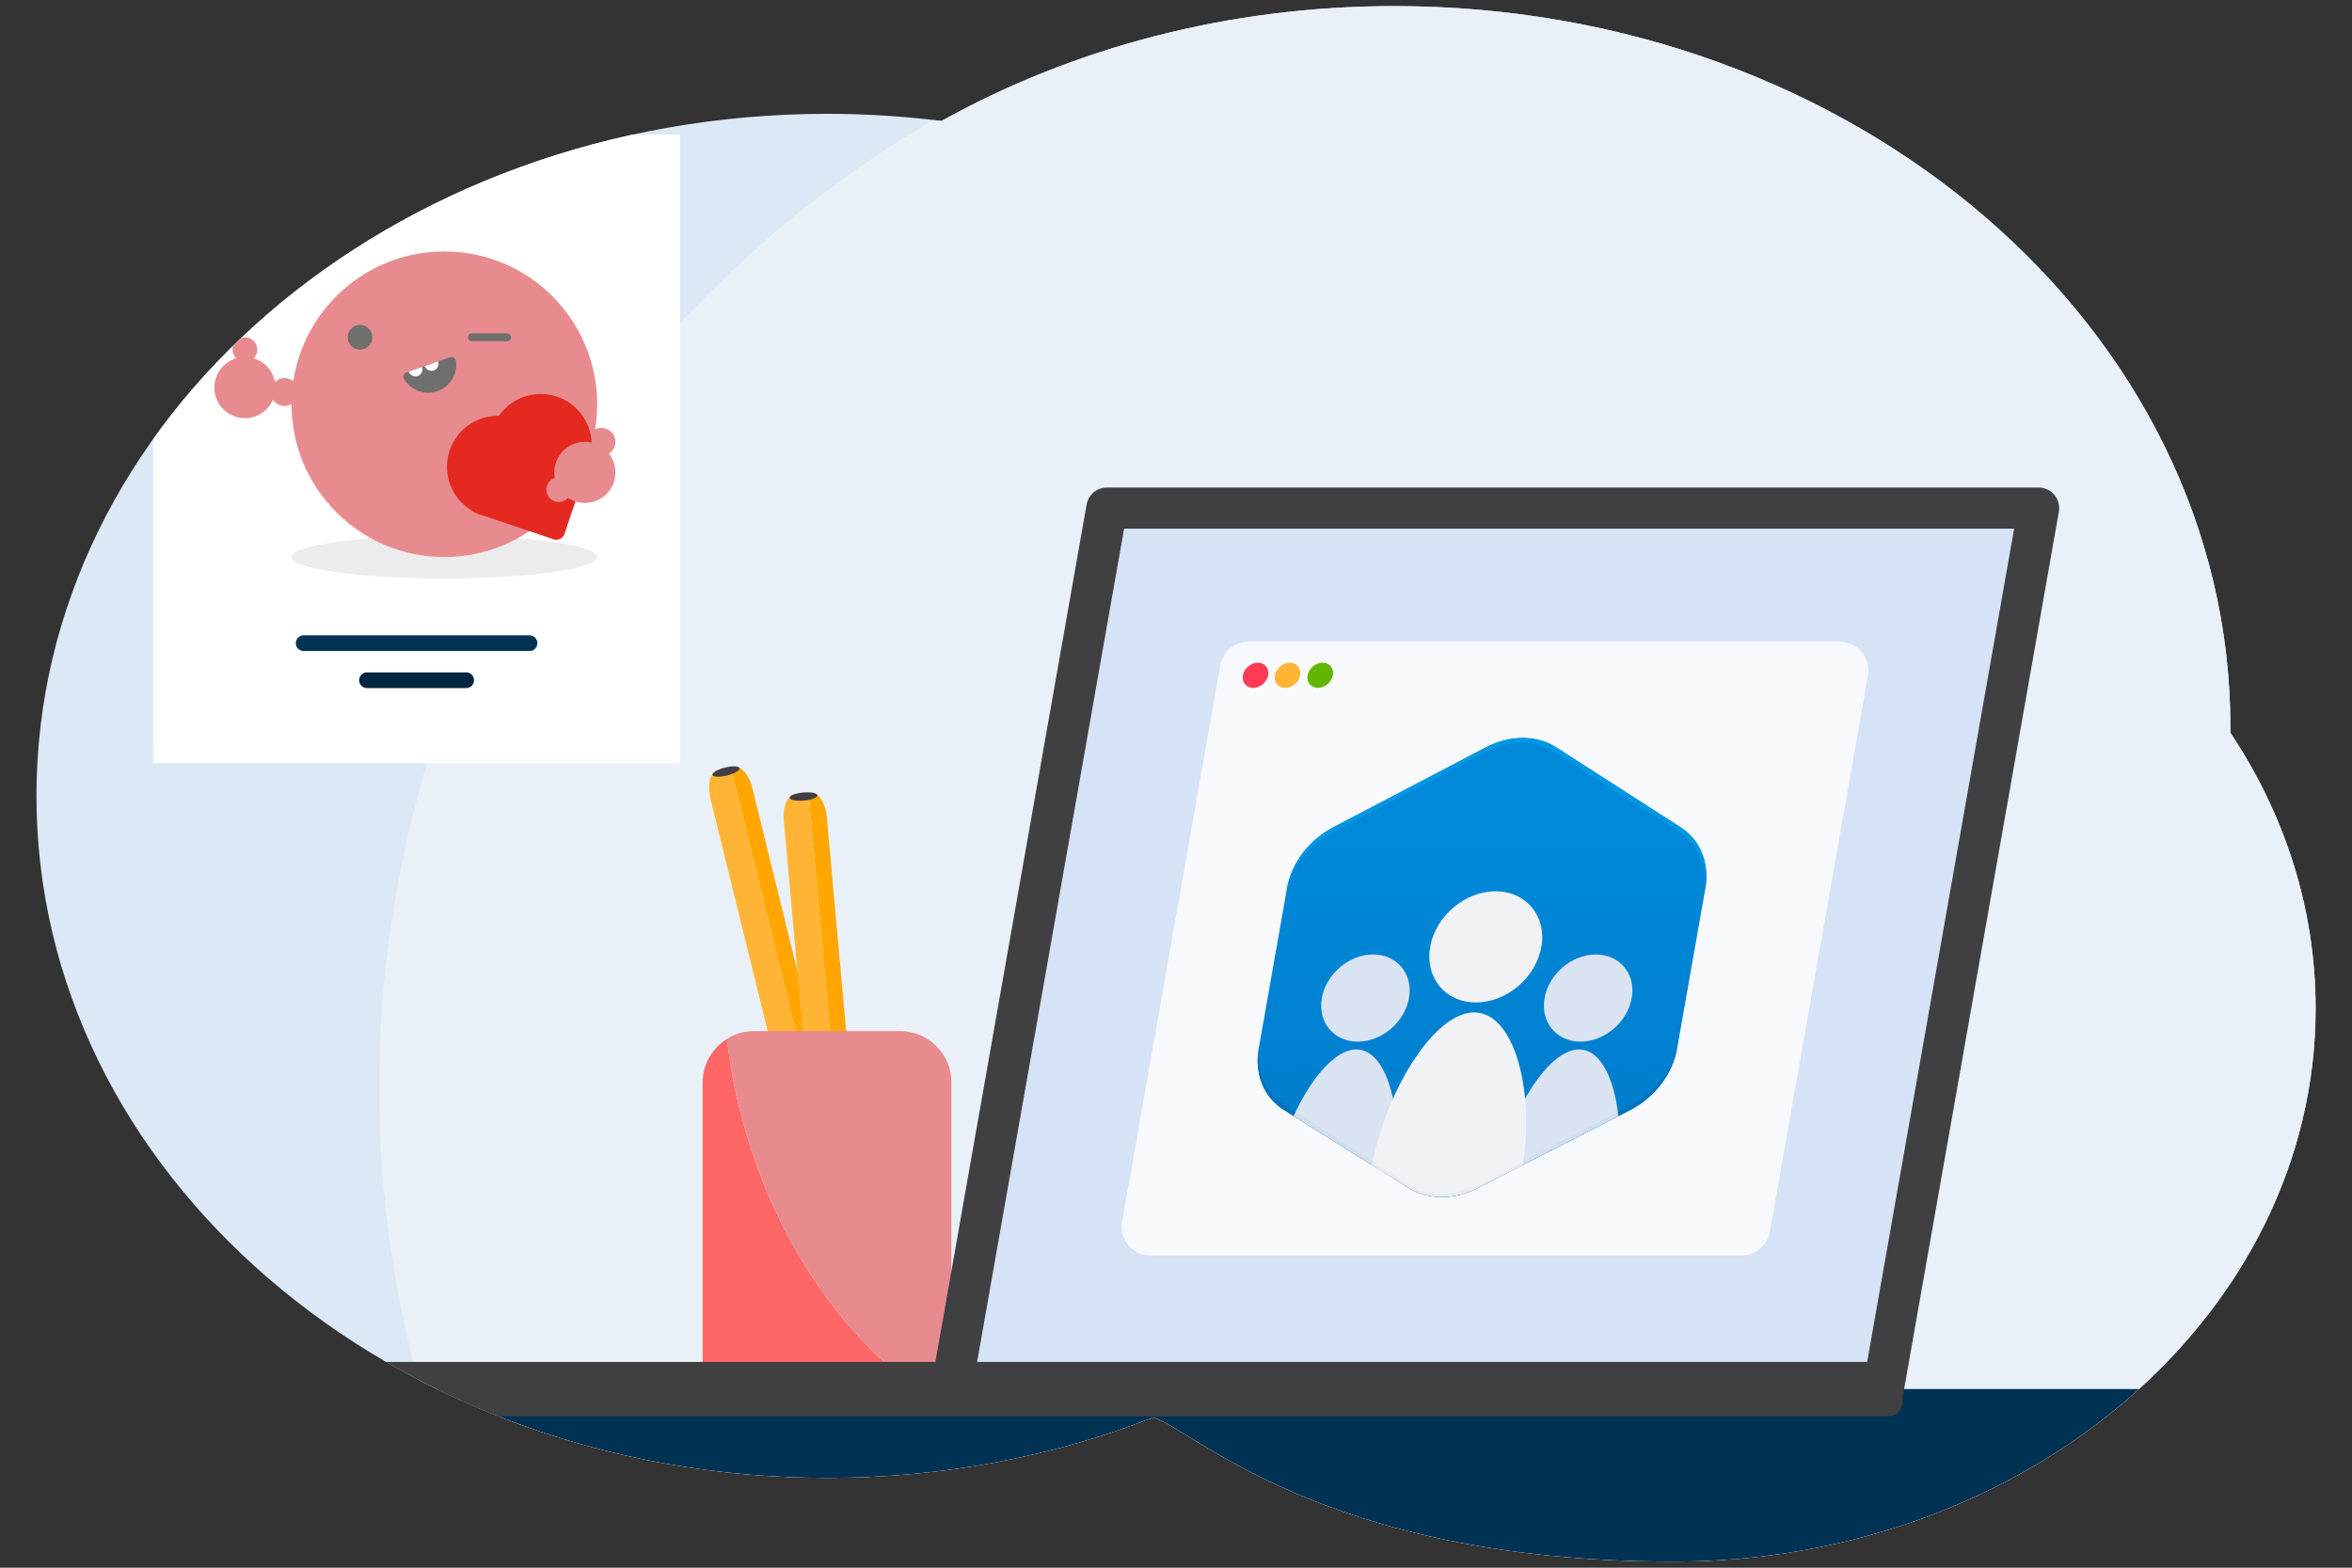 <?xml version="1.0" encoding="UTF-8"?><svg id="Layer_1" xmlns="http://www.w3.org/2000/svg" xmlns:xlink="http://www.w3.org/1999/xlink" viewBox="0 0 300 200"><rect x="0" y="0" width="300" height="200" fill="#333333" stroke="none"/><defs><style>.cls-1,.cls-2,.cls-3{fill:none;}.cls-4{fill:url(#linear-gradient);}.cls-5{clip-path:url(#clippath);}.cls-6{opacity:.03;}.cls-7{fill:#f7f9fc;}.cls-8{fill:#003253;}.cls-9{fill:#0097e2;}.cls-10{fill:#f0f2f5;}.cls-11{fill:#eaf0f8;}.cls-12{fill:#e88b8f;}.cls-13{fill:#ff3a55;}.cls-14{fill:#fff;}.cls-15{fill:#ececec;}.cls-16{fill:#ffa700;}.cls-17{fill:#ffb435;}.cls-18{fill:#f66;}.cls-19{fill:#dde8f6;}.cls-20{fill:#dae3f2;}.cls-21{fill:#e42920;}.cls-22{fill:#403f42;}.cls-23,.cls-24{fill:#6f6f6e;}.cls-25{fill:#63b600;}.cls-24{stroke:#6f6f6e;}.cls-24,.cls-2,.cls-3{stroke-linecap:round;stroke-miterlimit:10;}.cls-26{clip-path:url(#clippath-1);}.cls-2{stroke:#003253;}.cls-2,.cls-3{stroke-width:2px;}.cls-3{stroke:#00253e;}.cls-27{fill:#d6e2f5;stroke:#403f42;stroke-linejoin:round;stroke-width:5.24px;}.cls-28{fill:#006cb5;opacity:.75;}</style><clipPath id="clippath"><path class="cls-1" d="m284.48,93.49c0-.24.01-.49.01-.73C284.49,41.96,236.75.78,177.86.78c-21.29,0-41.12,5.38-57.76,14.65-4.76-.59-9.63-.91-14.58-.91C49.81,14.52,4.65,53.48,4.65,101.53s45.16,87.01,100.87,87.01c14.82,0,28.88-2.76,41.56-7.7,4.98,1.29,21.41,18.38,66.44,18.38s81.84-31.61,81.84-70.59c0-12.8-3.97-24.79-10.87-35.14Z"/></clipPath><clipPath id="clippath-1"><path id="background" class="cls-1" d="m214.39,105.56c2.5,1.61,3.69,4.58,3.13,7.79l-3.6,20.42c-.57,3.22-2.81,6.19-5.87,7.79l-19.44,9.95c-3.07,1.61-6.5,1.61-9,0l-15.93-9.95c-2.5-1.61-3.69-4.58-3.13-7.79l3.6-20.42c.57-3.22,2.81-6.19,5.87-7.79l19.49-10.21c3.07-1.61,6.5-1.61,9,0l15.89,10.21Z"/></clipPath><linearGradient id="linear-gradient" x1="94.8" y1="165.36" x2="94.8" y2="106.78" gradientTransform="translate(116.02) skewX(-10)" gradientUnits="userSpaceOnUse"><stop offset=".21" stop-color="#007aca"/><stop offset="1" stop-color="#0089d9"/></linearGradient></defs><path class="cls-1" d="m284.48,93.49c0-.24.01-.49.01-.73C284.49,41.96,236.75.78,177.86.78c-21.29,0-41.12,5.38-57.76,14.65-4.76-.59-9.63-.91-14.58-.91C49.81,14.52,4.65,53.48,4.65,101.53s45.16,87.01,100.87,87.01c14.82,0,28.88-2.76,41.56-7.7,4.98,1.29,21.41,18.38,66.44,18.38s81.84-31.61,81.84-70.59c0-12.8-3.97-24.79-10.87-35.14Z"/><g class="cls-5"><rect class="cls-19" x="-.2" y="-.13" width="300" height="200"/><circle class="cls-11" cx="191.58" cy="138.79" r="143.21"/><g><g><path class="cls-16" d="m93.91,97.93l-.66.16,14.23,57.81.66-.16c.73-.18.99-1.71.58-3.39l-12.73-51.69c-.41-1.68-1.35-2.91-2.09-2.73Z"/><path class="cls-17" d="m91.22,98.59c-.73.18-.99,1.71-.58,3.39l12.73,51.69c.41,1.68,1.35,2.91,2.09,2.73l2.03-.5-14.23-57.81-2.03.5Z"/></g><ellipse class="cls-22" cx="92.61" cy="98.42" rx="1.78" ry=".52" transform="translate(-20.85 25) rotate(-13.83)"/></g><g><g><path class="cls-16" d="m103.83,101.33l-.68.06,5.35,59.29.68-.06c.75-.07,1.24-1.54,1.08-3.26l-4.79-53.02c-.16-1.73-.9-3.08-1.65-3.02Z"/><path class="cls-17" d="m101.07,101.58c-.75.07-1.24,1.54-1.08,3.26l4.79,53.02c.16,1.73.9,3.08,1.65,3.02l2.08-.19-5.35-59.29-2.08.19Z"/></g><ellipse class="cls-22" cx="102.48" cy="101.62" rx="1.78" ry=".52" transform="translate(-8.72 9.63) rotate(-5.16)"/></g><g><path class="cls-18" d="m95.8,146.58c-1.55-4.73-2.56-9.45-3.07-14.04-1.86,1.16-3.11,3.22-3.11,5.57v35.99c0,3.63,2.94,6.57,6.57,6.57h18.61c1.8,0,3.44-.73,4.62-1.9-9.96-6.11-18.84-17.6-23.62-32.19Z"/><path class="cls-12" d="m121.36,138.11c0-3.63-2.94-6.57-6.57-6.57h-18.61c-1.27,0-2.45.37-3.46.99.51,4.59,1.52,9.31,3.07,14.04,4.79,14.59,13.66,26.08,23.62,32.19,1.2-1.19,1.94-2.84,1.94-4.66v-35.99Z"/></g><rect class="cls-8" x="-2.62" y="177.21" width="300.42" height="22.66"/><polygon class="cls-27" points="240.21 177.21 121.36 177.21 141.18 64.82 260.03 64.82 240.21 177.21"/><path class="cls-7" d="m222.12,160.19h-75.37c-2.29,0-4.03-2.07-3.63-4.32l12.52-70.98c.31-1.76,1.84-3.04,3.63-3.04h75.37c2.29,0,4.03,2.07,3.63,4.32l-12.52,70.98c-.31,1.76-1.84,3.04-3.63,3.04Z"/><rect class="cls-22" x="30.66" y="173.75" width="212.01" height="6.93" rx="1.8" ry="1.8"/><ellipse class="cls-13" cx="160.14" cy="86.15" rx="1.76" ry="1.47" transform="translate(-16.14 130.76) rotate(-42.48)"/><ellipse class="cls-17" cx="164.22" cy="86.15" rx="1.76" ry="1.47" transform="translate(-15.07 133.52) rotate(-42.48)"/><ellipse class="cls-25" cx="168.4" cy="86.15" rx="1.76" ry="1.47" transform="translate(-13.98 136.34) rotate(-42.48)"/><g><rect class="cls-14" x="19.54" y="17.17" width="67.19" height="80.19"/><line class="cls-2" x1="38.73" y1="82.05" x2="67.54" y2="82.05"/><line class="cls-3" x1="46.81" y1="86.78" x2="59.46" y2="86.78"/><g><ellipse class="cls-15" cx="56.68" cy="71.06" rx="19.49" ry="2.74"/><circle class="cls-12" cx="56.68" cy="51.57" r="19.49"/><circle class="cls-23" cx="45.92" cy="43.03" r="1.58"/><path class="cls-23" d="m57.42,45.57c.33-.12.69.1.74.45.25,1.66-.72,3.32-2.37,3.89s-3.43-.14-4.27-1.6c-.17-.31-.02-.7.31-.81l5.58-1.93Z"/><circle class="cls-12" cx="31.24" cy="49.45" r="3.9"/><circle class="cls-12" cx="36.3" cy="50.01" r="1.78"/><circle class="cls-12" cx="31.24" cy="44.61" r="1.58"/><circle class="cls-12" cx="76.72" cy="56.37" r="1.78"/><path class="cls-14" d="m55.89,46.1c.16.48-.09,1-.56,1.16s-1-.09-1.16-.56"/><path class="cls-14" d="m53.84,46.81c.16.48-.09,1-.56,1.16s-1-.09-1.16-.56"/><g><circle class="cls-21" cx="63.52" cy="59.55" r="6.51"/><circle class="cls-21" cx="68.97" cy="56.77" r="6.51"/><rect class="cls-21" x="61.41" y="54.89" width="12.59" height="12.59" rx="1.04" ry="1.04" transform="translate(-11.94 105.73) rotate(-71.33)"/></g><circle class="cls-12" cx="74.6" cy="60.27" r="3.9"/><circle class="cls-12" cx="71.27" cy="62.46" r="1.58"/><line class="cls-24" x1="60.19" y1="43.03" x2="64.69" y2="43.03"/></g></g><ellipse class="cls-1" cx="136.3" cy="107.5" rx="138.5" ry="100"/><g class="cls-26"><path id="background-2" class="cls-4" d="m214.39,105.56c2.5,1.61,3.69,4.58,3.13,7.79l-3.6,20.42c-.57,3.22-2.81,6.19-5.87,7.79l-19.44,9.95c-3.07,1.61-6.5,1.61-9,0l-15.93-9.95c-2.5-1.61-3.69-4.58-3.13-7.79l3.6-20.42c.57-3.22,2.81-6.19,5.87-7.79l19.49-10.21c3.07-1.61,6.5-1.61,9,0l15.89,10.21Z"/><path id="depth" class="cls-28" d="m208.15,140.92l-19.47,10.11c-3.07,1.61-6.5,1.61-9,0l-15.9-10.11c-2.5-1.61-3.69-4.58-3.13-7.79l-.12.65c-.57,3.22.62,6.19,3.13,7.79l15.93,9.95c2.5,1.61,5.93,1.61,9,0l19.44-9.95c3.07-1.61,5.31-4.58,5.87-7.79l.12-.65c-.57,3.22-2.81,6.19-5.87,7.79Z"/><g id="Group"><g id="Symbol"><path id="sides" class="cls-20" d="m177.12,152.29c2.35-7.27.61-18.41-4.11-18.41s-10.39,11.14-10.6,18.41h14.71Zm-3.94-19.4c3.07,0,6-2.49,6.54-5.56.54-3.07-1.51-5.56-4.58-5.56s-6,2.49-6.54,5.56c-.54,3.07,1.51,5.56,4.58,5.56Zm17.63,19.4c.21-7.27,5.88-18.41,10.6-18.41s6.46,11.14,4.11,18.41h-14.71Zm10.78-19.4c-3.07,0-5.12-2.49-4.58-5.56.54-3.07,3.47-5.56,6.54-5.56s5.12,2.49,4.58,5.56c-.54,3.07-3.47,5.56-6.54,5.56Z"/><path id="front" class="cls-10" d="m182.4,161.14c-16.09,1.91-3.85-31.98,5.64-31.98s9.78,33.89-5.64,31.98m5.86-33.25c3.91,0,7.65-3.17,8.34-7.09.69-3.91-1.92-7.09-5.84-7.09s-7.65,3.17-8.34,7.09c-.69,3.91,1.92,7.09,5.84,7.09Z"/><path class="cls-6" d="m179.55,151.77c2.5,1.61,5.93,1.61,9,0l17.87-9.32c-.02-.2-.04-.4-.07-.6l-17.69,9.27c-3.07,1.61-6.5,1.61-9,0l-14.42-9.27c-.1.2-.19.4-.28.6l14.59,9.32Z"/></g></g><path id="Highlight" class="cls-9" d="m214.39,105.56l-15.89-10.21c-2.5-1.61-5.93-1.61-9,0l-19.49,10.21c-3.07,1.61-5.31,4.58-5.87,7.79l-.12.65c.57-3.22,2.81-6.19,5.87-7.79l19.49-10.21c3.07-1.61,6.5-1.61,9,0l15.89,10.21c2.5,1.61,3.69,4.58,3.13,7.79l.12-.65c.57-3.22-.62-6.19-3.13-7.79Z"/></g></g></svg>